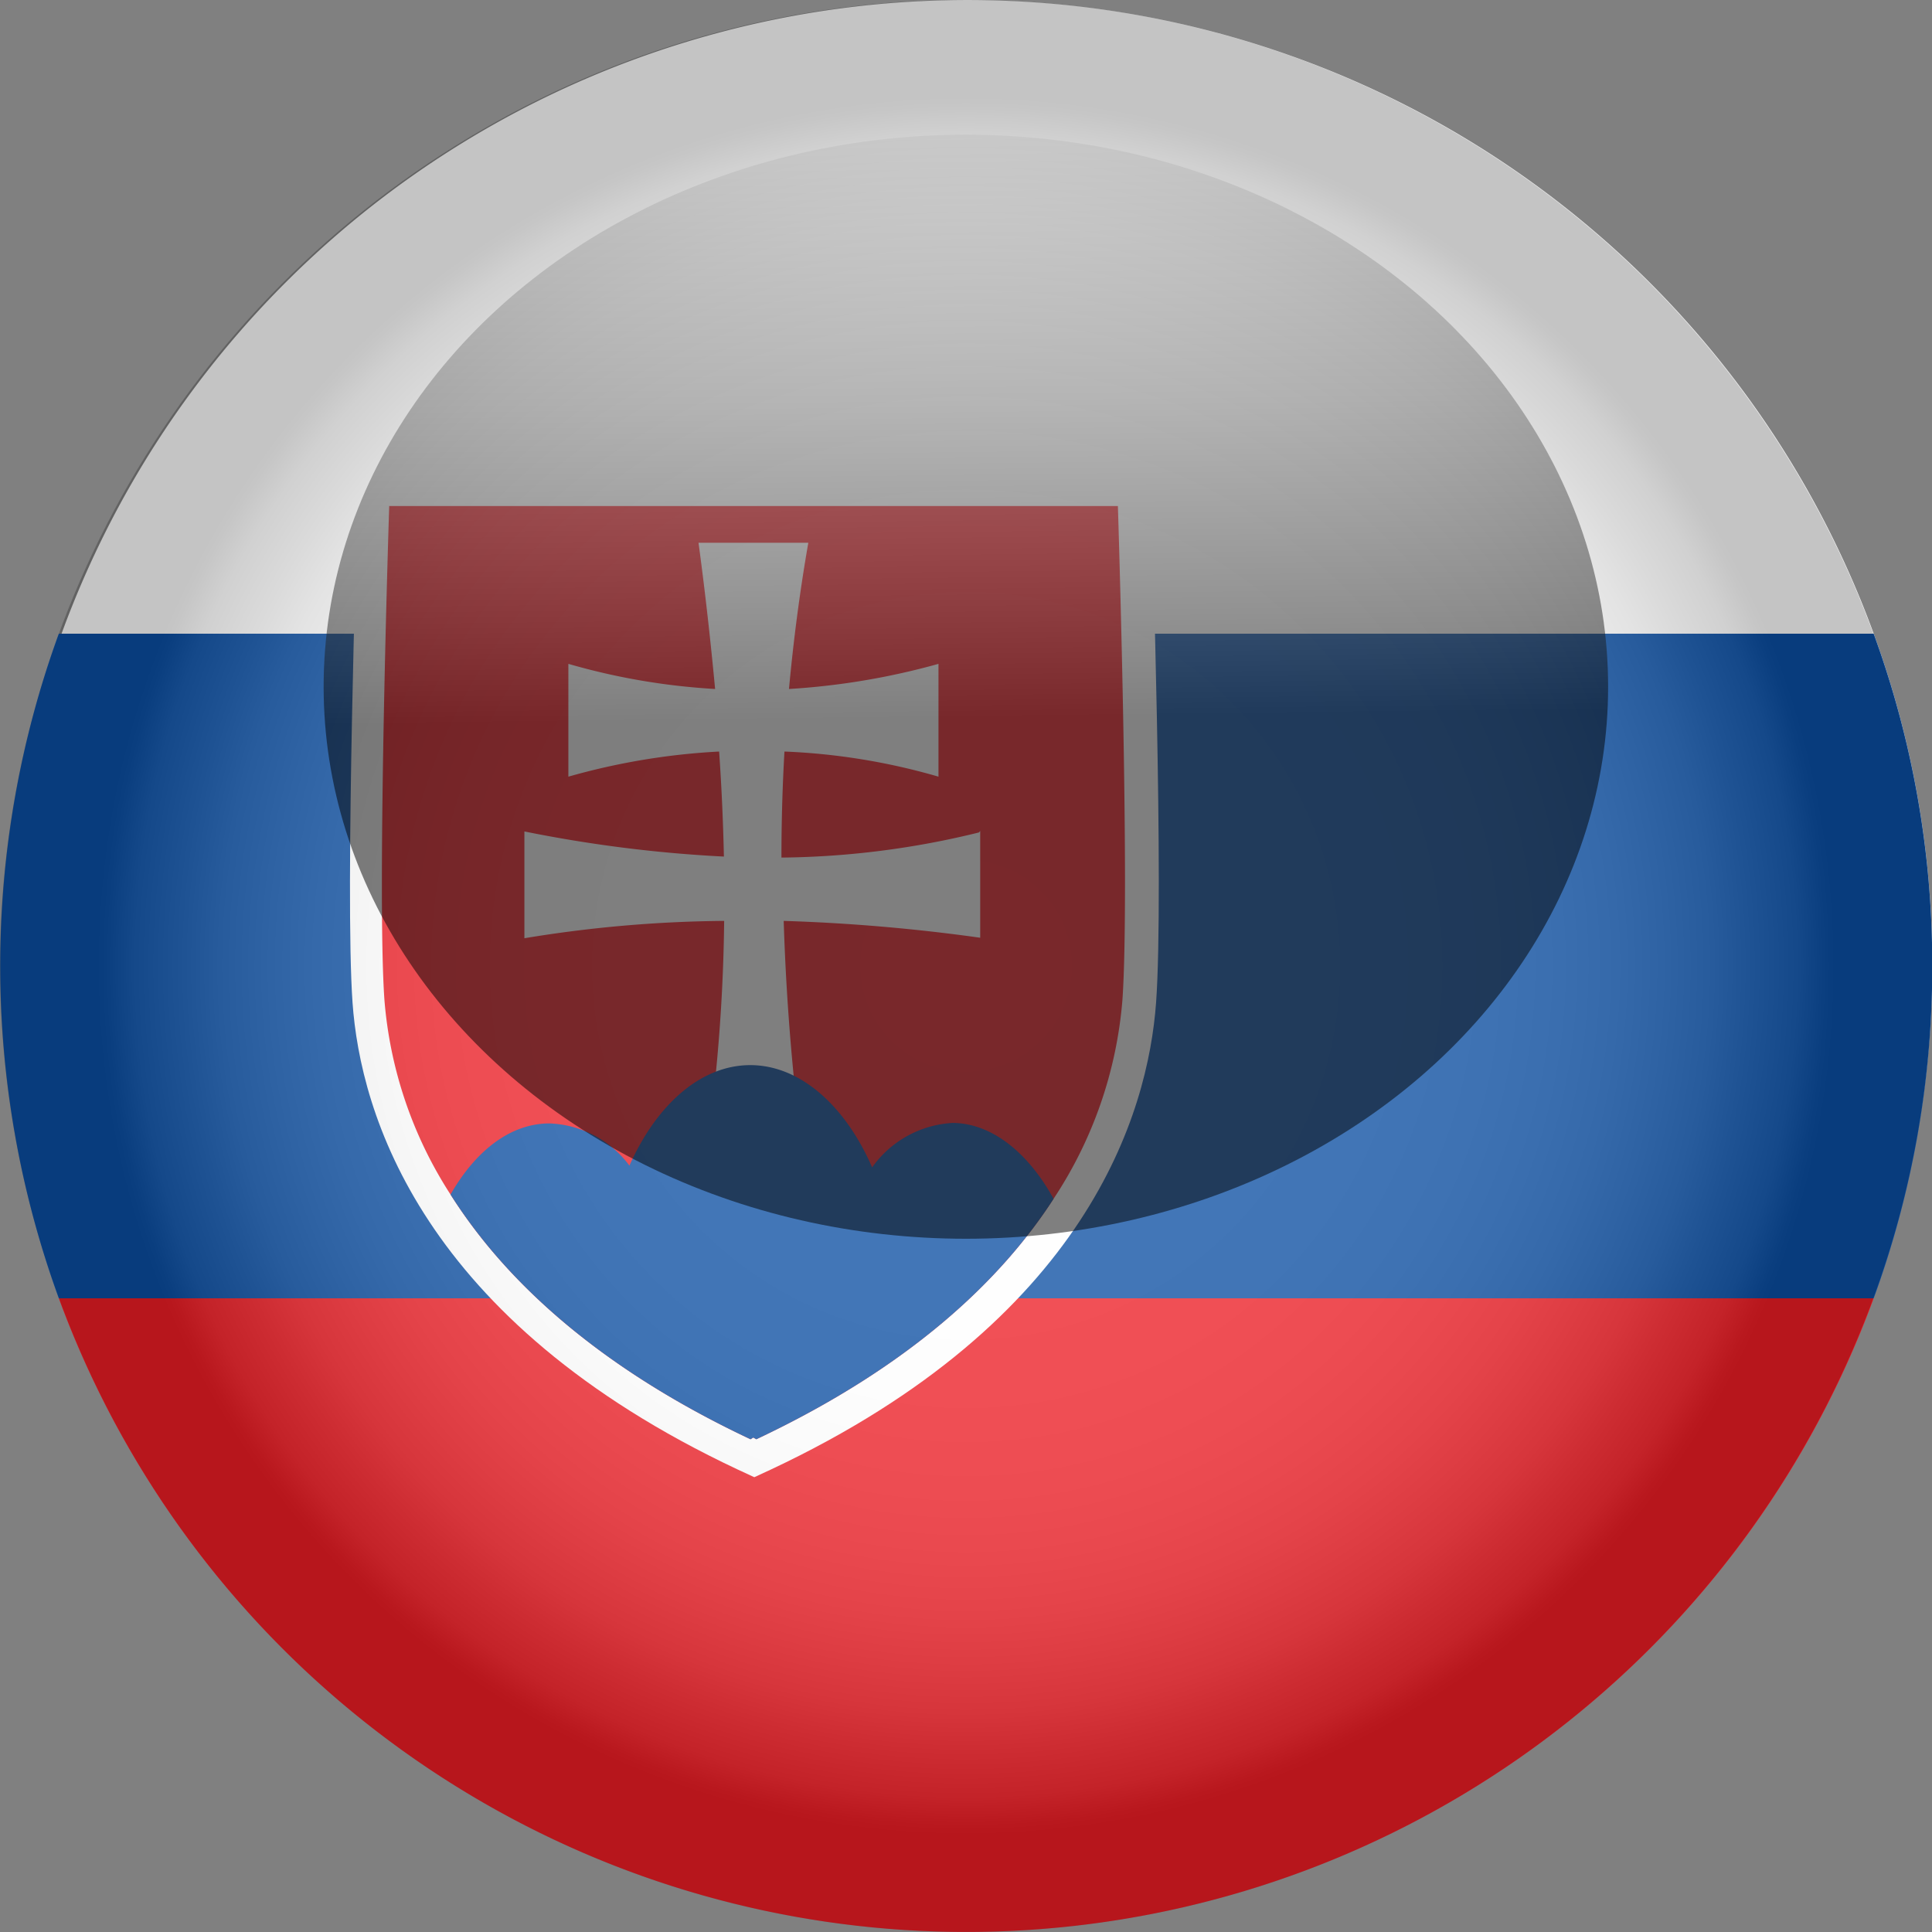 <svg xmlns="http://www.w3.org/2000/svg" xmlns:xlink="http://www.w3.org/1999/xlink" viewBox="0 0 76.89 76.89"><rect x="0" y="0" width="76.89" height="76.89" fill="#808080" stroke="none"/><defs><style>.cls-1{isolation:isolate;}.cls-2{fill:#fff;}.cls-3{fill:#ee1c25;}.cls-4{fill:#0b4ea2;}.cls-5{opacity:0.23;mix-blend-mode:multiply;fill:url(#radial-gradient);}.cls-6{opacity:0.5;mix-blend-mode:screen;fill:url(#linear-gradient);}</style><radialGradient id="radial-gradient" cx="38.45" cy="38.44" r="38.04" gradientUnits="userSpaceOnUse"><stop offset="0" stop-color="#fff"/><stop offset="0.34" stop-color="#fdfdfd"/><stop offset="0.46" stop-color="#f6f6f6"/><stop offset="0.55" stop-color="#ebebeb"/><stop offset="0.62" stop-color="#dadada"/><stop offset="0.68" stop-color="#c4c4c4"/><stop offset="0.73" stop-color="#a8a8a8"/><stop offset="0.78" stop-color="#888"/><stop offset="0.82" stop-color="#626262"/><stop offset="0.87" stop-color="#373737"/><stop offset="0.9" stop-color="#090909"/><stop offset="0.91"/></radialGradient><linearGradient id="linear-gradient" x1="38.05" y1="-6.47" x2="38.72" y2="51.01" gradientUnits="userSpaceOnUse"><stop offset="0" stop-color="#fff"/><stop offset="0.05" stop-color="#f5f5f5"/><stop offset="0.14" stop-color="#dadada"/><stop offset="0.25" stop-color="#afafaf"/><stop offset="0.39" stop-color="#737373"/><stop offset="0.54" stop-color="#272727"/><stop offset="0.61"/></linearGradient></defs><title>sk</title><g class="cls-1"><g id="Layer_1" data-name="Layer 1"><path class="cls-2" d="M240.85,367.55a38.39,38.39,0,1,1-2.33-13.22A38.37,38.37,0,0,1,240.85,367.55Z" transform="translate(-163.95 -329.11)"/><path class="cls-3" d="M238.52,380.78a38.47,38.47,0,0,1-72.23,0h72.23Z" transform="translate(-163.95 -329.11)"/><path class="cls-4" d="M240.85,367.55a38.37,38.37,0,0,1-2.33,13.23H166.29a38.7,38.7,0,0,1,0-26.45h72.23A38.39,38.39,0,0,1,240.85,367.55Z" transform="translate(-163.95 -329.11)"/><path class="cls-2" d="M209.7,347.93H178.17l0,1.28c0,0.63-.5,15.41-0.19,19.8s2.72,12.65,15.32,18.58l0.67,0.31h0l0.67-.31c12.61-5.93,15-14.19,15.32-18.58s-0.17-19.17-.19-19.8l0-1.28h0Z" transform="translate(-163.95 -329.11)"/><path class="cls-3" d="M208.62,368.91a16.77,16.77,0,0,1-2.74,7.91c-2.1,3.25-5.72,6.69-11.83,9.57l-0.12-.07-0.11.07c-6.22-2.93-9.85-6.44-11.94-9.74a16.69,16.69,0,0,1-2.63-7.74c-0.31-4.37.19-19.66,0.19-19.66h29S208.93,364.54,208.62,368.91Z" transform="translate(-163.95 -329.11)"/><path class="cls-2" d="M202.91,362.24a34.06,34.06,0,0,1-7.86,1q0-2.11.12-4.22a25.56,25.56,0,0,1,6.13,1v-4.49a28.43,28.43,0,0,1-5.95,1c0.18-1.94.43-3.88,0.77-5.82h-4.37c0.27,2,.49,4,0.66,5.82a26.4,26.4,0,0,1-5.84-1v4.49a27,27,0,0,1,6-1c0.1,1.44.16,2.82,0.19,4.18a53.62,53.62,0,0,1-7.94-1v4.25a51,51,0,0,1,7.95-.69,69.13,69.13,0,0,1-1,11h4.37a92.57,92.57,0,0,1-1-11,72.64,72.64,0,0,1,7.82.67v-4.25Z" transform="translate(-163.95 -329.11)"/><path class="cls-4" d="M205.88,376.82c-2.1,3.25-5.72,6.69-11.83,9.57l-0.12-.07-0.11.07c-6.22-2.93-9.85-6.44-11.94-9.74,1-1.75,2.39-2.83,3.94-2.83A4.16,4.16,0,0,1,189,375.5c1.07-2.41,2.83-4,4.81-4s3.78,1.61,4.85,4.07a4.21,4.21,0,0,1,3.22-1.77C203.44,373.82,204.88,375,205.88,376.82Z" transform="translate(-163.95 -329.11)"/><circle class="cls-5" cx="38.45" cy="38.44" r="38.45"/><ellipse class="cls-6" cx="38.44" cy="27.33" rx="25.56" ry="21.97"/></g></g></svg>